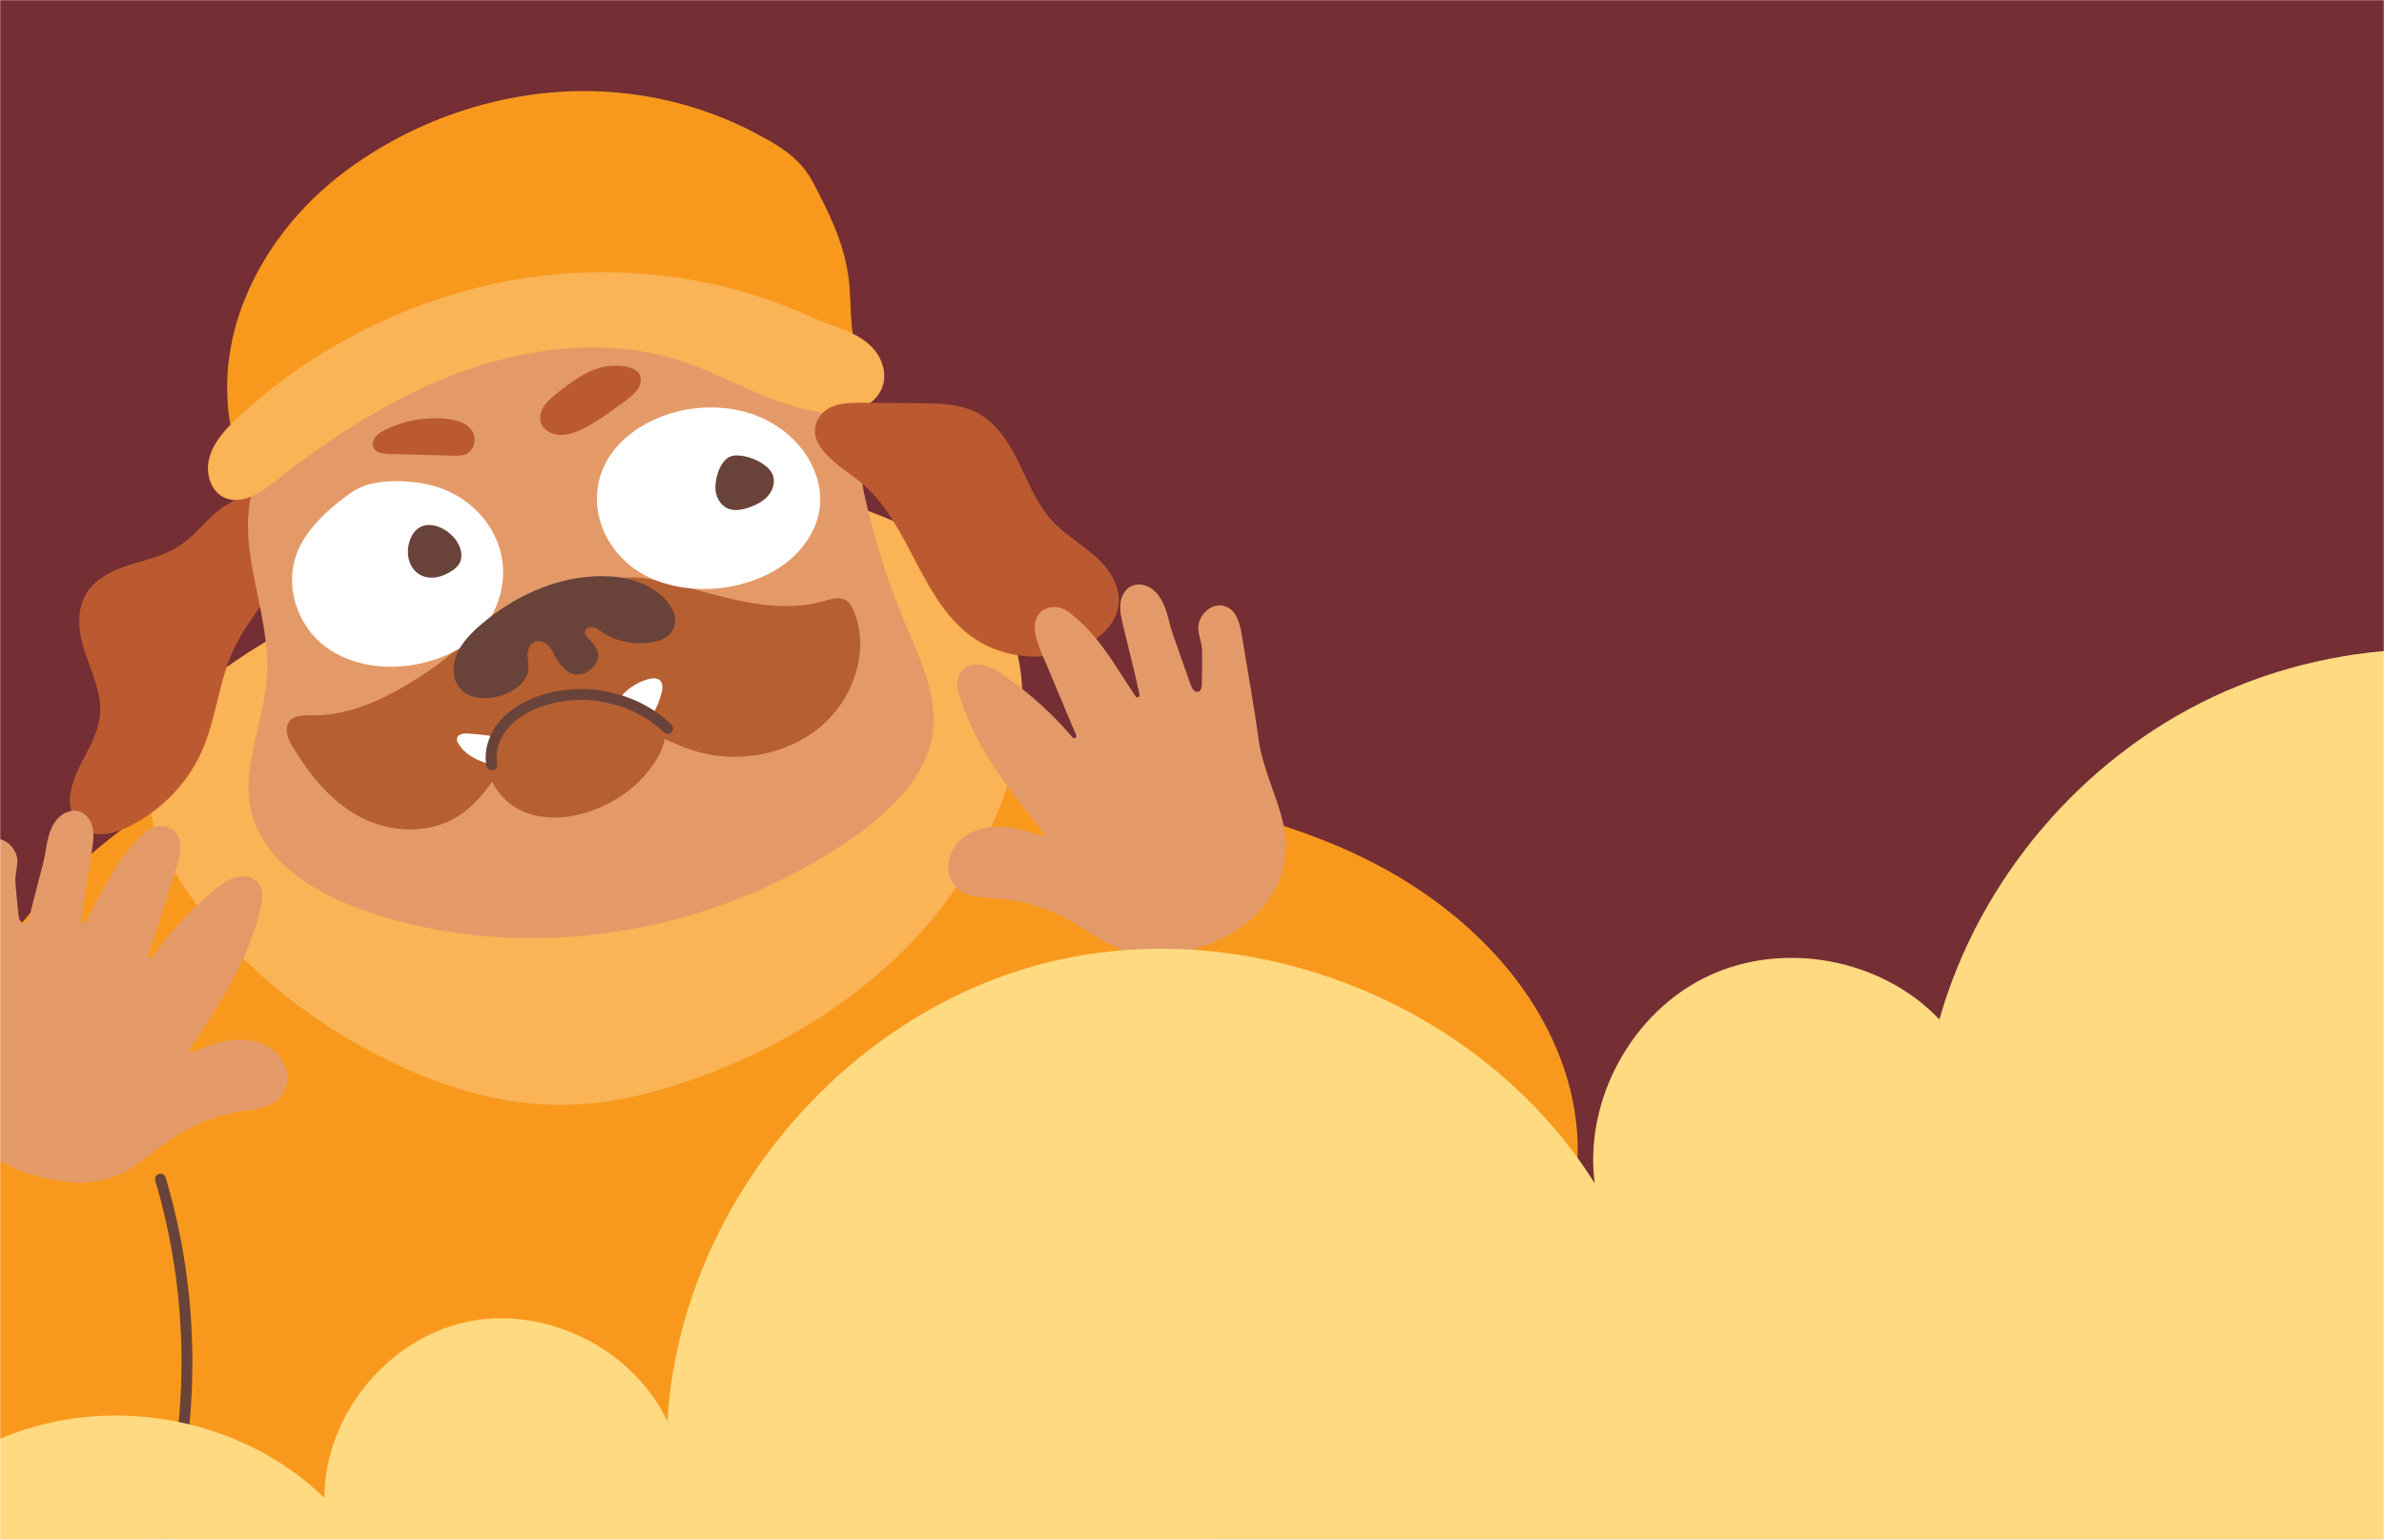 <svg viewBox="0 0 1440 930" version="1.1" xmlns:xlink="http://www.w3.org/1999/xlink" xmlns="http://www.w3.org/2000/svg" id="Layer_1">
  
  <defs>
    <style>
      .st0, .st1 {
        fill: none;
      }

      .st2 {
        mask: url(#mask);
      }

      .st3 {
        fill: #fab355;
      }

      .st4 {
        fill: #694339;
      }

      .st1 {
        stroke: #694339;
        stroke-linecap: round;
        stroke-linejoin: round;
        stroke-width: 6.57px;
      }

      .st5 {
        fill: #fff;
      }

      .st6 {
        fill: #f8991d;
      }

      .st7 {
        fill: #ffda81;
      }

      .st8 {
        fill: #bb5a30;
      }

      .st9 {
        fill: #e49a68;
      }

      .st10 {
        fill: #742e34;
      }

      .st11 {
        clip-path: url(#clippath);
      }

      .st12 {
        fill: #b65f31;
      }
    </style>
    <mask maskUnits="userSpaceOnUse" height="3522" width="1698" y="0" x="-106" id="mask">
      <g id="mask0_2023_343">
        <rect height="930" width="1440" y="0" class="st5"></rect>
      </g>
    </mask>
    <clipPath id="clippath">
      <rect height="1022" width="1042" y="55" x="-89" class="st0"></rect>
    </clipPath>
  </defs>
  <g class="st2">
    <g>
      <rect height="930" width="1440" y="0" class="st10"></rect>
      <g class="st11">
        <g>
          <path d="M-42.53,645.77c-32.75,71.54-45.18,151.04-46.42,229.72-.57,36.28,3.13,76.95,30.45,100.8,23.27,20.32,58.8,22.16,87.36,10.41,28.56-11.75,50.98-35.04,68.53-60.46,13.5,5.04,16.83,23.1,13.61,37.15-3.23,14.06-10.77,27.27-10.96,41.7-.24,17.57,10.87,33.83,25.28,43.86,14.42,10.04,31.8,14.78,49,18.33,99.81,20.63,204.3,6.54,301.42-24.37,97.12-30.91,188.15-78.08,278.63-125.03,18.26-9.47,37.97-20.5,45.44-39.69,10.32-26.5-7.15-55.07-24.34-77.71-17.19-22.64-36.03-49.62-28.47-77.03,33.5,38.36,75.77,80.3,126.29,74,31.35-3.92,58.31-27.51,70.65-56.62,12.34-29.11,11.26-62.74,1.62-92.84-18.3-57.13-65.55-101.55-119.17-128.39-53.62-26.84-113.54-38.11-172.9-46.5-104.84-14.82-210.94-21.55-316.8-17.89-53.38,1.85-106.68,6.33-159.57,13.76-20.67,2.9-44.27,3.54-64.18,9.91-21.28,6.81-41.7,23.41-58.62,37.56-41.67,34.85-74.28,80.06-96.84,129.34h0Z" class="st6"></path>
          <path d="M601.61,364.52c19.53,29.13,19.25,68.17,9.12,103.12-12.39,42.76-38.42,82.06-71.95,113.27-33.52,31.21-74.33,54.51-117.37,70.05-25.51,9.21-52.15,15.81-78.85,16.43-38.89.9-76.32-10.96-110.05-27.76-53.18-26.49-99.4-66.13-129.16-116.37-8.86-14.96-16.35-33.09-9.51-49.92,6.08-14.96,24.59-57.27,43.07-70.38,58.8-41.72,119.51-57.15,189.22-72.08,34.8-7.46,55.96-17.88,91.01-23.42,16.59-2.62,91.26-4.44,107.29,1.22,32.62,11.51,60.29,30.66,77.18,55.85h-.02Z" class="st3"></path>
          <path d="M126.01,313.67c-5.9,5.89-11.52,12.24-18.6,16.68-8.76,5.5-19.05,7.69-28.86,10.81-9.81,3.12-19.92,7.75-25.67,16.21-7.73,11.37-5.28,26-1.01,38.31,4.28,12.31,10.16,24.75,8.33,37.97-1.15,8.3-5.27,16.05-9.23,23.64-3.96,7.59-7.9,15.46-8.64,23.78s2.42,17.26,9.82,20.98c7.83,3.94,17.82,1.11,26.07-2.99,19.09-9.49,34.84-25.72,43.44-44.75,9.15-20.24,10.26-42.89,19.92-62.94,6.7-13.91,17.23-25.94,24.59-39.56,6.85-12.66,12.78-34.33,4.1-46.78-11.06-15.83-33.91-1.71-44.24,8.61v.02Z" class="st8"></path>
          <path d="M482.14,97.89c-7.22-7.37-16.31-12.49-26.54-17.84-31.56-16.52-67.76-25.33-104.55-25.05-50.75.39-102.28,18.07-143.57,49.27-41.55,31.39-70.9,80.4-70.25,130.97.11,8.02.67,16.43,2.66,24.13,1.58,6.11,5.99,12.63,9.48,17.82,12.07-8.42,24.05-16.98,36.21-25.28,9.04-6.17,19.74-9.32,29.84-13.63,21.57-9.21,43.83-16.76,66.46-22.47,45.29-11.42,92.58-15.63,137.92-9.1,17.85,2.57,35.56,6.71,52.22,12.97,10.85,3.96,39.07,20.76,43.85.45,1.78-7.54-.76-16.27-1.41-23.69-.91-10.24-.61-20.53-2.18-30.69-3.19-20.73-11.75-37.58-21.26-55.69-2.49-4.73-5.46-8.7-8.86-12.17h0Z" class="st6"></path>
          <path d="M547.38,378.1c9.07,21.5,19.99,43.99,15.52,67.58-4.78,25.23-26.11,45.19-47.96,60.46-85.43,59.71-199.17,76.89-293.62,44.33-31.9-10.99-64.49-31.07-70.28-63.76-4.5-25.42,8.51-51.62,10.24-77.72,2.72-41.01-22.15-82.05-5.99-120.83,7.2-17.26,21.64-31.01,36.8-42.7,45.96-35.44,102.7-57.03,159.7-60.81,41.43-2.74,82.84,3.95,120.19,19.07,16.65,6.74,36.14,12.98,40.37,31.55,4.93,21.65,5.4,44.64,10.4,66.46,5.99,26.18,14.23,51.75,24.6,76.36h.02Z" class="st9"></path>
          <path d="M318.42,491.17c14.24,5.11,30.94,2.57,45.3-3.99,10.66-4.88,20.43-11.99,27.7-21.08,4.53-5.72,9.03-12.98,10.25-20.06,1.07-6.16-2.63-10.79-7.46-14.38-3.47-2.56-7.53-4.58-10.87-6.25-2.95-1.46-6.03-2.71-9.2-3.71-8.97-2.8-18.66-3.77-28.22-3.1-11.51.8-23.29,3.82-33.02,10.41-6,4.05-11.16,9.58-14.45,15.87-2.05,3.84-3.38,8.02-3.78,12.29-.12,1.37-.16,2.74-.05,4.05.67,13.44,10.82,25.25,23.77,29.95h.01Z" class="st12"></path>
          <path d="M528.9,212.31c5.06,6.59,7.07,15.99,3.09,23.74-6.26,12.21-23.19,14.75-36.63,12.84-30.53-4.35-56.35-22.07-85.4-31.32-40.6-12.92-86.59-8.67-128.32,5.98-41.74,14.65-79.66,39.14-114.58,66.49-8.64,6.77-19.2,14.22-29.37,11.35-9.99-2.82-14.05-15.06-11.17-25.13,2.87-10.06,10.75-18.23,18.69-25.51,48.25-44.28,110.42-73.89,174.61-83.17,59.05-8.53,119.01.29,171.17,24.3,13.19,6.07,28.75,8.49,37.92,20.42h0Z" class="st3"></path>
          <path d="M555.29,243.56c11.52.09,23.47.26,33.58,5.09,12.56,5.99,20.36,18.23,26.38,30.5,6.01,12.27,11,25.38,20.28,35.44,7.83,8.48,18.27,14.29,26.8,22.1,8.54,7.81,15.39,18.91,13.02,30.57-2.53,12.49-14.9,21.55-27.38,25.73-19.43,6.52-41.29,4.17-57.74-6.22-34.37-21.7-39.6-70.59-71.04-96.01-9.62-7.78-34.62-21.82-24.7-38.2,5.21-8.6,15.53-9.26,24.31-9.27,12.17-.01,24.32.18,36.48.28Z" class="st8"></path>
          <path d="M362.4,222.07c-9.46,2.8-17.65,8.9-25.44,15.03-2.79,2.19-5.6,4.45-7.71,7.27-2.1,2.82-3.45,6.33-2.88,9.64.88,5.16,6.29,8.48,11.7,8.71,5.42.24,10.78-1.98,15.69-4.56,6.47-3.39,12.54-7.49,18.35-11.92,4.59-3.49,12.54-8.07,14.4-13.73,4.22-12.87-16.33-12.73-24.11-10.43h0Z" class="st8"></path>
          <path d="M275.5,254.01c4.6,1.09,8.94,3.83,10.62,8.1,1.68,4.27-.1,10.07-4.53,12.15-2.36,1.1-5.02,1.06-7.58.99-12.93-.35-25.87-.69-38.79-1.04-3.92-.11-8.67-.76-9.88-4.32-.69-2.01.12-4.36,1.56-6.09,1.44-1.72,3.44-2.93,5.44-3.97,12.55-6.54,29.76-8.99,43.16-5.82h0Z" class="st8"></path>
          <path d="M421.16,356.42c24.76,6.76,51.08,13.9,76.59,6.66,4.27-1.21,9.05-2.78,12.79-.8,2.39,1.26,3.79,3.73,4.87,6.16,10.28,23.13.88,53.19-19.81,70.57-20.69,17.38-50.55,22.23-75.44,14.77-14.44-4.33-27.21-12.31-41.14-17.83-13.94-5.51-30.25-8.4-44.67-2.31-25.53,10.79-33.72,43.68-56.92,58.95-17.86,11.74-41.82,10.42-59.78.98-17.96-9.45-30.82-25.75-41.09-42.87-2.83-4.73-5.33-11.24-1.3-15.52,3.14-3.34,8.36-3.13,12.85-3.06,8.64.13,17.33-1.29,25.72-3.82,17.89-5.38,34.19-15.41,49.48-26.07,8.1-5.64,14.72-13.17,22.63-19.25,8.33-6.4,17.28-11.99,26.66-16.7,16.54-8.32,34.43-13.9,52.57-16.26,9.12-1.19,18.2-1.82,27.11-.32,9.8,1.64,19.37,4.14,28.88,6.74v-.02Z" class="st12"></path>
          <path d="M374.15,421.7c3.17.99,6.24,2.25,9.2,3.71,3.34,1.68,7.4,3.7,10.87,6.25,2.37-4.08,4.17-8.47,5.34-12.98.71-2.66,1.05-5.85-.9-7.68-1.81-1.67-4.81-1.38-7.38-.66-5.44,1.48-10.48,4.55-14.47,8.56-.76.76-1.68,1.72-2.67,2.8Z" class="st5"></path>
          <path d="M276.84,449.09c3.66,6.33,10.52,10.03,17.81,12.13-.11-1.32-.06-2.68.05-4.05.39-4.27,1.72-8.45,3.78-12.29-5.29-.92-10.6-1.48-15.98-1.8-2.46-.14-5.76.3-6.43,2.68-.33,1.17.17,2.31.76,3.33h0Z" class="st5"></path>
          <path d="M403.3,440c-19.83-19.07-50.92-25.64-77.17-16.31-8.27,2.93-16.18,7.44-21.85,14.12-5.68,6.68-8.87,15.75-7.19,24.25" class="st1"></path>
          <path d="M385.76,345.27c6.92,4.42,14.74,7.27,22.93,8.92,10.24,2.05,21.07,2.13,31.63.29,12.87-2.24,25.57-7.18,35.81-15.51,10.21-8.32,17.71-20.21,19.1-32.8.86-7.99-.73-16.04-3.88-23.24-7.3-16.7-22.96-29.05-41.03-34.05-8.89-2.47-18.32-3.23-27.68-2.52-2.56.18-5.12.57-7.66.98-26.92,4.75-53.24,23.28-54.41,52.03-.75,18.56,9.66,36.03,25.18,45.9h0Z" class="st5"></path>
          <path d="M196.85,390.87c6.21,4.57,13.38,7.74,20.97,9.65,14.06,3.55,29.7,2.76,44.01-1.85,8.15-2.59,16.06-6.37,22.67-11.8,14.35-11.74,21.47-30.98,18.89-48.34-2.54-17.37-14.22-32.46-29.94-40.49-7.82-4.02-16.59-6.32-25.57-7.02-11.85-.95-25.6-.55-35.91,6.65-.74.51-1.5,1.07-2.25,1.62-11.79,8.51-23.69,19.68-29.48,32.69-9.26,20.83-1.06,45.83,16.61,58.89Z" class="st5"></path>
          <path d="M466.93,287.27c1.4,4.16-.14,8.94-3.07,12.28-2.92,3.34-7.04,5.44-11.24,6.92-4.19,1.47-8.89,2.39-12.95.7-4.9-2.05-7.62-7.59-7.56-12.9.08-6.74,3.52-18.23,11.31-19.1,7.55-.84,20.97,4.6,23.51,12.11Z" class="st4"></path>
          <path d="M277.7,330.4c1.06,2.84,1.46,6.08.3,8.9-1.23,2.97-3.99,5.05-6.82,6.61-2.96,1.63-6.21,2.87-9.58,3-14.09.54-18.57-14.75-12.73-25.4,7.12-13,24.8-3.9,28.83,6.89Z" class="st4"></path>
          <path d="M369.55,348.21c13.04.95,25.98,5.89,33.82,15.67,3.31,4.13,5.67,9.64,3.83,14.84-3.05,8.58-13.13,9.71-20.82,9.79-8.37.08-16.6-2.36-23.18-7.01-1.53-1.09-3.05-2.32-4.94-2.69-1.89-.37-4.29.48-4.89,2.32-.72,2.21,1.38,4.05,2.99,5.59,2.72,2.61,6.27,7.46,4.72,11.55-1.58,4.14-5.89,8.5-10.41,9.15-6.87.98-12.2-4.95-15.26-10.76-1.35-2.56-2.57-5.27-4.73-7.21-2.16-1.94-5.59-2.91-8.29-1.41-2.76,1.52-3.77,4.95-3.73,7.95.03,2.99.82,5.94.41,8.95-.88,6.52-7.1,11.46-13.4,14.13-9.7,4.11-22.27,3.95-28.33-3.83-4.28-5.49-4.19-13.54-1.32-20.22,2.88-6.69,8.17-12.24,13.78-17.13,21.95-19.12,50.95-31.74,79.76-29.64v-.02Z" class="st4"></path>
          <path d="M761.6,454.15c-.61-2.65-1.11-5.34-1.48-8.12-2.78-20.79-6.66-41.5-10-62.21-1.1-6.85-3.08-14.85-9.53-17.39-8.64-3.45-17.44,5.56-16.79,13.76.35,4.39,2.21,8.29,2.3,12.97.12,6.62-.1,13.27-.16,19.9-.02,1.9-.38,4.29-2.2,4.81-2.15.62-3.73-1.97-4.48-4.08-3.63-10.28-7.25-20.58-10.87-30.86-3.02-8.55-3.68-18.41-10.34-25.28-2.03-2.08-4.59-3.64-7.44-4.25-8.66-1.86-13.23,4.89-13.87,11.43-.41,4.25.57,8.49,1.55,12.65,3.3,14.04,7.07,28.08,10.04,42.21.29,1.38-1.56,2.15-2.36.98-12.28-17.92-21.54-36.68-40.76-51.17-3.91-2.94-9.2-3.76-13.64-1.7-9.58,4.43-6.72,16.4-3.08,25.05,7.19,17.1,14.37,34.2,21.56,51.3.57,1.37-1.21,2.46-2.17,1.33-12.08-14.22-26.02-26.84-41.36-37.43-5.17-3.57-10.75-7.01-17.31-6.65-2.71.14-5.38,1.09-7.41,2.89-5.19,4.59-3.79,11.42-1.92,17.22,9.88,30.49,30.06,56.33,50.31,81.26.82,1.01-.19,2.46-1.42,2.03-7.94-2.72-16.03-5.13-24.38-5.4-11.58-.37-24.01,4.02-29.45,14.87-3.17,6.32-3.1,14,1.07,19.71,6.11,8.38,16.87,8.11,26.46,8.78,14.49,1.01,28.76,5.15,41.55,12.04,13.06,7.03,24.82,16.99,39.14,20.81,16.13,4.29,33.32.17,48.83-5.98,29.34-11.65,50.83-38.48,43.19-71.86-3.51-15.31-10.14-28.63-13.56-43.63Z" class="st9"></path>
          <path d="M-20.75,596.87c.37-2.68.64-5.42.77-8.21.97-20.96,3.05-41.92,4.56-62.84.51-6.92,1.78-15.06,7.98-18.16,8.3-4.19,17.86,4.02,17.92,12.24.03,4.4-1.49,8.45-1.16,13.12.45,6.61,1.26,13.21,1.89,19.81.18,1.89.75,4.24,2.61,4.6,2.2.43,3.55-2.28,4.11-4.45,2.72-10.56,5.44-21.12,8.15-31.69,2.26-8.78,2.06-18.66,8.12-26.08,1.84-2.25,4.26-4.02,7.04-4.88,8.46-2.6,13.6,3.71,14.8,10.19.78,4.2.17,8.51-.45,12.74-2.07,14.27-4.62,28.58-6.34,42.92-.17,1.41,1.74,2.01,2.43.78,10.68-18.91,18.28-38.42,36.17-54.52,3.64-3.27,8.83-4.55,13.44-2.88,9.93,3.58,8.12,15.76,5.24,24.69-5.68,17.66-11.35,35.32-17.02,52.98-.45,1.41,1.42,2.34,2.28,1.13,10.79-15.21,23.59-28.99,37.96-40.88,4.84-4,10.1-7.92,16.67-8.13,2.71-.09,5.46.62,7.63,2.23,5.57,4.12,4.77,11.05,3.4,16.98-7.2,31.24-25.06,58.73-43.07,85.32-.73,1.08.4,2.43,1.59,1.91,7.68-3.4,15.52-6.5,23.83-7.49,11.51-1.38,24.26,1.92,30.63,12.26,3.71,6.03,4.3,13.67.64,19.74-5.36,8.88-16.11,9.54-25.59,11.05-14.35,2.27-28.2,7.62-40.34,15.6-12.39,8.14-23.25,19.09-37.19,24.13-15.69,5.68-33.18,3.06-49.16-1.72-30.24-9.05-53.97-33.92-49.25-67.83,2.16-15.56,7.62-29.4,9.73-44.65h0Z" class="st9"></path>
          <path d="M96.92,712.25c20.34,68.31,21.32,142.28,2.81,211.11" class="st1"></path>
          <path d="M648.19,582.98c27.54,51.69,59.68,100.92,95.94,146.9" class="st1"></path>
        </g>
      </g>
      <path d="M1592,417.62c-80.35-35.31-175.95-34.05-255.34,3.36-79.4,37.41-141.25,110.33-165.22,194.8-34.92-36.8-94.15-47.84-139.96-26.06-45.82,21.76-74.71,74.66-68.27,124.99-67.82-108.24-208.95-164.59-332.61-132.79-123.67,31.79-220.17,149.22-227.43,276.76-20.81-44.37-74.29-70.64-122.11-60-47.82,10.64-85.12,57.13-85.16,106.13-53.25-52.14-140.89-65.02-206.89-30.41-66,34.62-105.25,114.07-92.67,187.54v2460.07h1695.66V417.62Z" class="st7"></path>
    </g>
  </g>
</svg>